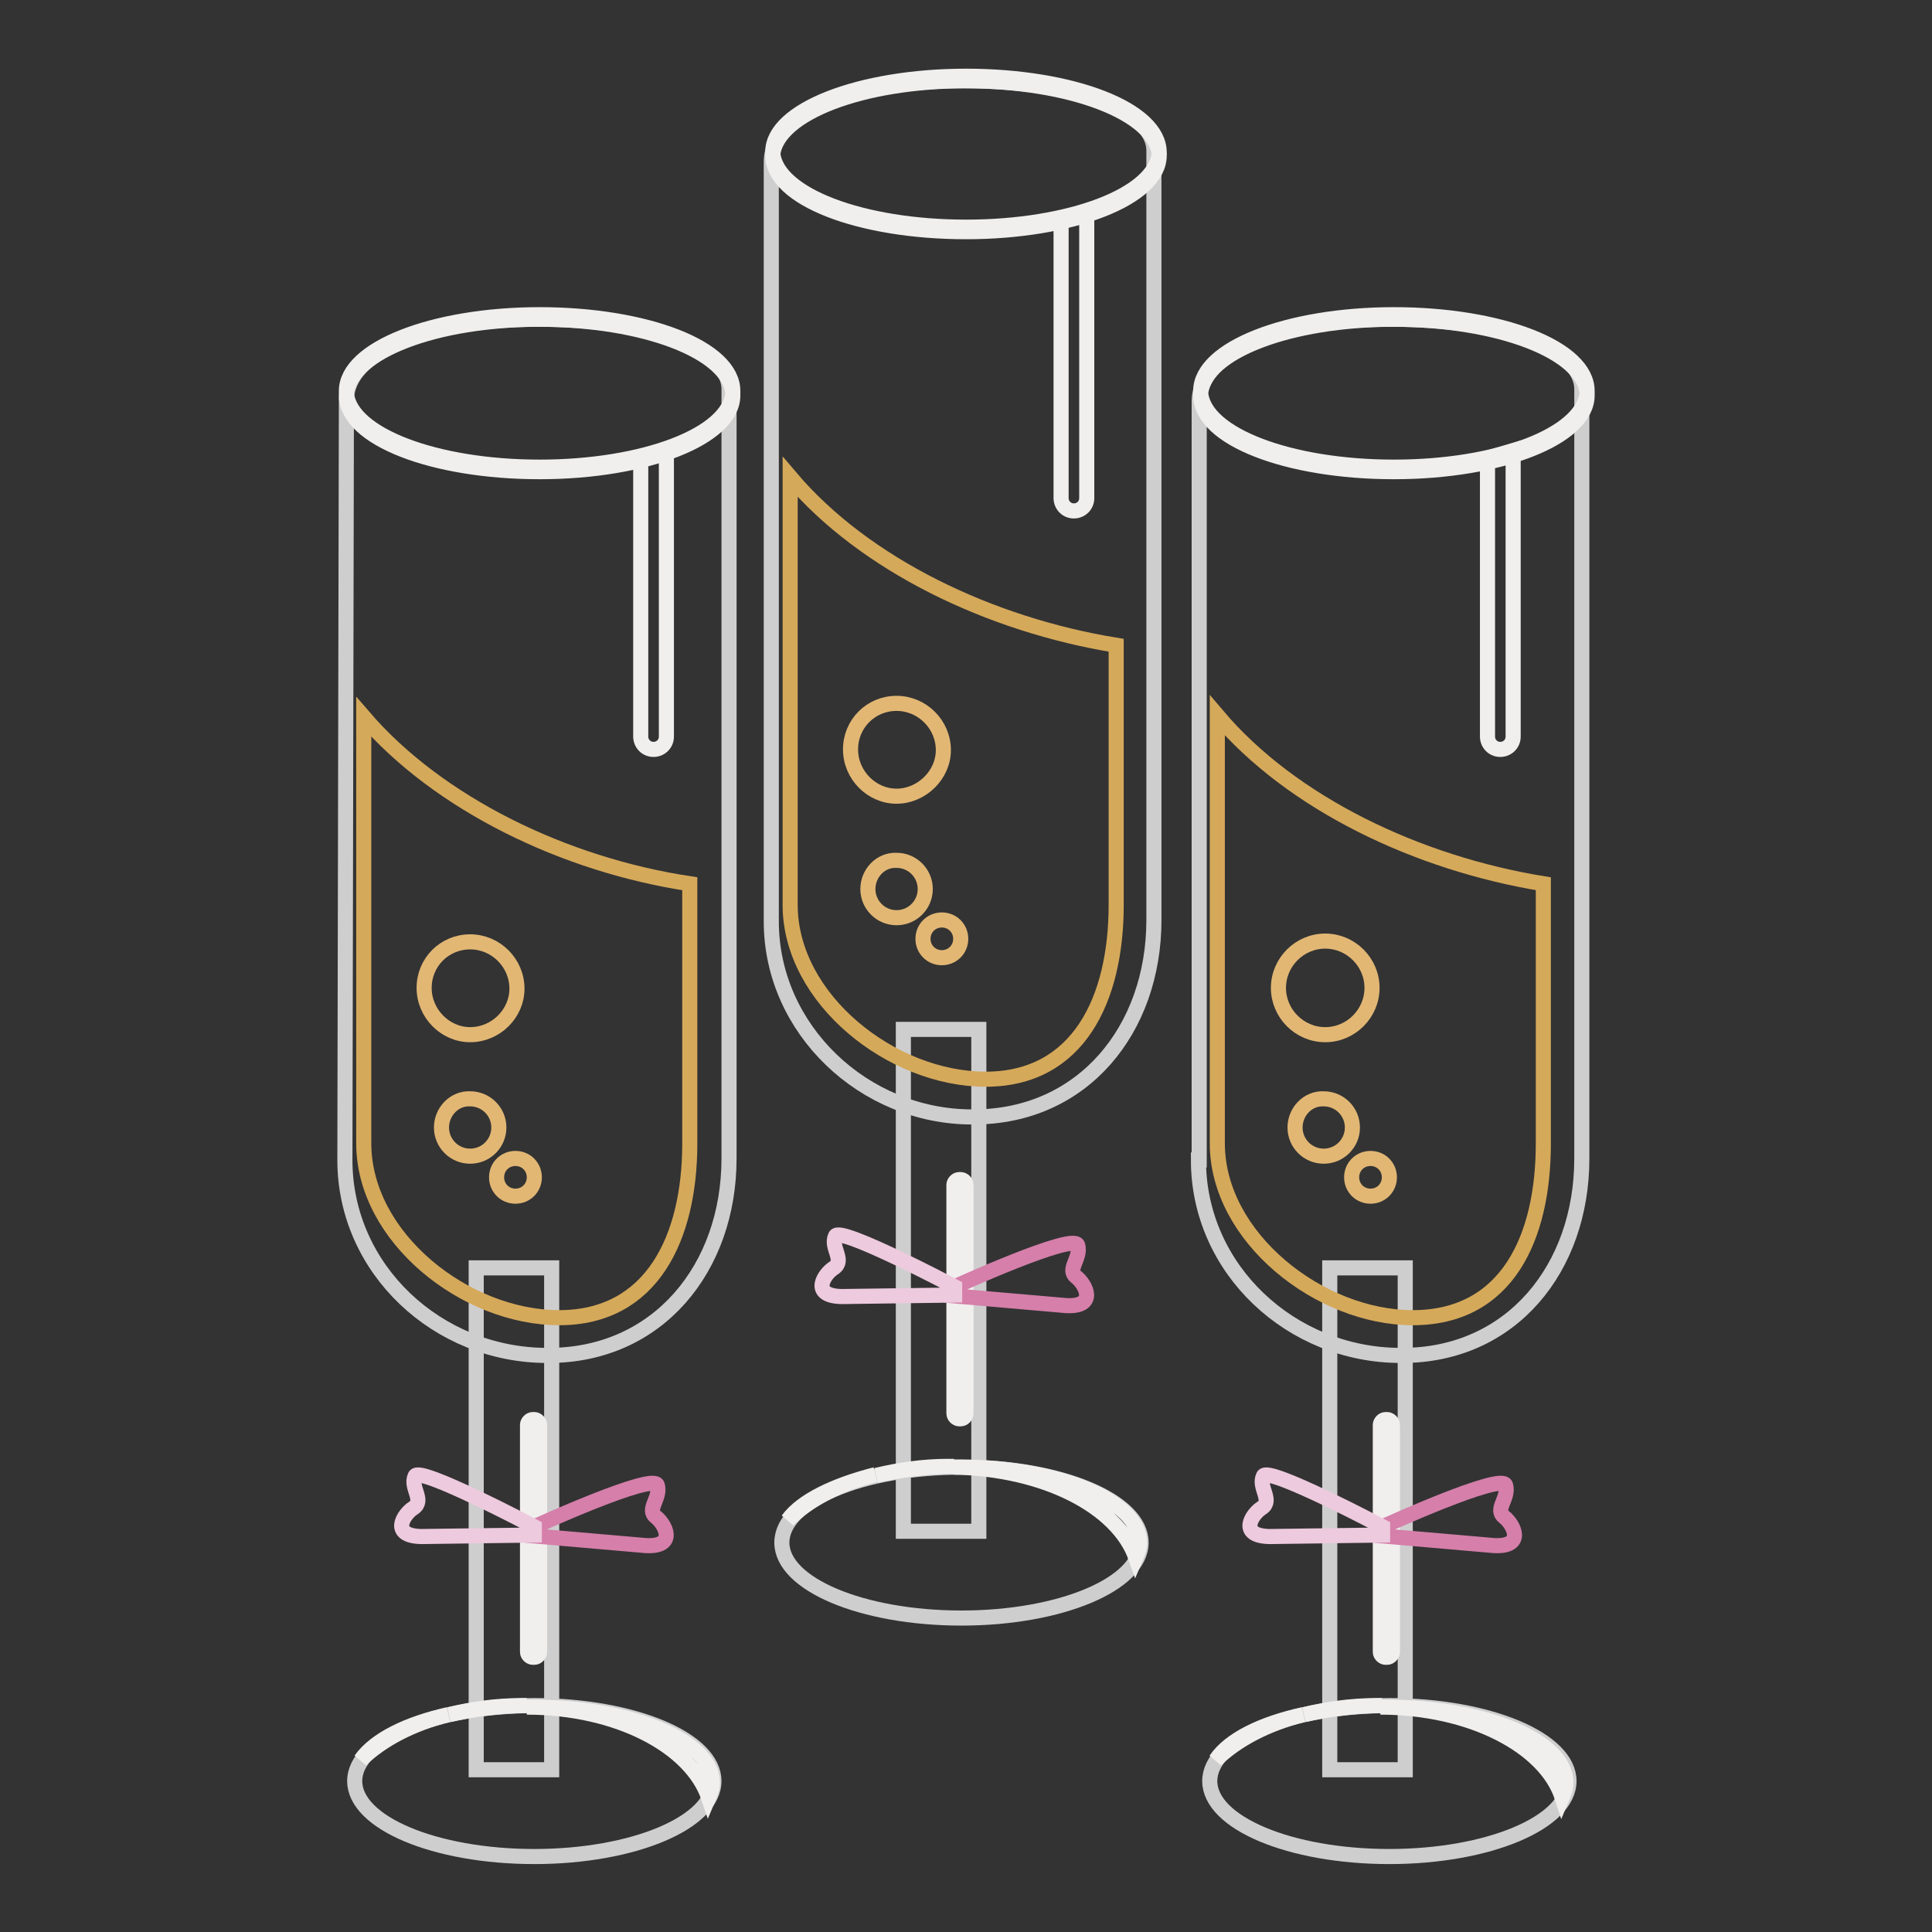 <?xml version="1.0" encoding="utf-8"?>
<!-- Svg Vector Icons : http://www.onlinewebfonts.com/icon -->
<!DOCTYPE svg PUBLIC "-//W3C//DTD SVG 1.1//EN" "http://www.w3.org/Graphics/SVG/1.1/DTD/svg11.dtd">
<svg version="1.1" xmlns="http://www.w3.org/2000/svg" xmlns:xlink="http://www.w3.org/1999/xlink" x="0px" y="0px" viewBox="0 0 256 256" enable-background="new 0 0 256 256" xml:space="preserve">
<rect x="0" y="0" width="256" height="256" fill="#333333" stroke="none"/>
<g> <path stroke-width="2" fill-opacity="0" stroke="#cececf"  d="M63.1,168h10v66.5h-10V168z"/> <path stroke-width="2" fill-opacity="0" stroke="#f0efee"  d="M71.5,218.9c0,0.3-0.3,0.7-0.7,0.7h-0.2c-0.3,0-0.7-0.3-0.7-0.7v-30.1c0-0.3,0.3-0.7,0.7-0.7h0.2 c0.3,0,0.7,0.3,0.7,0.7V218.9z"/> <path stroke-width="2" fill-opacity="0" stroke="#cececf"  d="M47,236c0,5.5,10.6,10,23.8,10c13.1,0,23.8-4.5,23.8-10c0,0,0,0,0,0c0-5.5-10.6-10-23.8-10 C57.7,226,47,230.5,47,236L47,236z"/> <path stroke-width="2" fill-opacity="0" stroke="#f0efee"  d="M47.8,233.2c2.8-2.7,6.8-4.8,11.6-6C54,228.4,49.7,230.5,47.8,233.2z M93.9,238.2c0.3-0.7,0.5-1.3,0.5-2 c0-5.5-10.6-10-23.8-10h-0.8C81.8,226.2,91.6,231.4,93.9,238.2L93.9,238.2z M69.1,226c-3.5,0-6.7,0.5-9.6,1.2 c3.2-0.7,6.5-1.2,10.3-1.2H69.1z"/> <path stroke-width="2" fill-opacity="0" stroke="#d57faa"  d="M70.8,202.3c0,0,15.8-7.2,16.3-5.5c0.5,1.7-1.5,3.2-0.2,4.2c1.3,1,2.8,4-1.3,3.8l-15-1.3L70.8,202.3z"/> <path stroke-width="2" fill-opacity="0" stroke="#edcadd"  d="M70.8,202.3c0,0-15.3-8.1-15.8-6.7c-0.7,1.5,1.3,3.2-0.2,4.2c-1.3,0.8-3.2,3.7,1,3.8l15-0.2V202.3z"/> <path stroke-width="2" fill-opacity="0" stroke="#cececf"  d="M45.7,153.7c0,14.5,12.3,25.9,26.8,25.9h0.2c14.5,0,23.9-11.6,23.9-26.1V51.6c0-5.7-11-9.3-25.4-9.3 s-25.3,4.2-25.3,10.8L45.7,153.7z"/> <path stroke-width="2" fill-opacity="0" stroke="#f0efee"  d="M71.5,42.3c13.8,0,25.1,4.3,25.6,9.8v-0.3c0-5.7-11.5-10.1-25.6-10.1s-25.6,4.5-25.6,10.1v0.3 C46.5,46.6,57.7,42.3,71.5,42.3z M71.5,61.9c-13.8,0-25.1-4.3-25.6-9.8v0.3c0,5.7,11.5,10.1,25.6,10.1s25.6-4.5,25.6-10.1v-0.3 C96.6,57.6,85.3,61.9,71.5,61.9z"/> <path stroke-width="2" fill-opacity="0" stroke="#d5a95a"  d="M48.2,151.5c0,12.5,13.5,23.1,25.9,23.1c12.3,0,17.3-10.6,17.3-23.1v-34.4c-16.6-2.5-33.3-10.6-43.2-22.1 V151.5z"/> <path stroke-width="2" fill-opacity="0" stroke="#e2b774"  d="M56.2,130.9c0,3.4,2.8,6.2,6.1,6.2c3.4,0,6.2-2.8,6.2-6.1c0,0,0,0,0,0c0-3.4-2.8-6.2-6.2-6.2 C58.9,124.8,56.2,127.5,56.2,130.9L56.2,130.9z"/> <path stroke-width="2" fill-opacity="0" stroke="#e2b774"  d="M58.5,149.4c0,2.1,1.7,3.8,3.8,3.8c2.1,0,3.8-1.7,3.8-3.8c0-2.1-1.7-3.8-3.8-3.8 C60.2,145.5,58.5,147.3,58.5,149.4C58.5,149.4,58.5,149.4,58.5,149.4z"/> <path stroke-width="2" fill-opacity="0" stroke="#e2b774"  d="M65.8,156c0,1.4,1.1,2.5,2.5,2.5s2.5-1.1,2.5-2.5c0,0,0,0,0,0c0-1.4-1.1-2.5-2.5-2.5 C66.9,153.5,65.8,154.6,65.8,156C65.8,156,65.8,156,65.8,156z"/> <path stroke-width="2" fill-opacity="0" stroke="#f0efee"  d="M88.3,59.7v37.9c0,1-0.8,1.7-1.7,1.7c-1,0-1.7-0.8-1.7-1.7V60.7L88.3,59.7z"/> <path stroke-width="2" fill-opacity="0" stroke="#cececf"  d="M119.7,136.4h10v66.5h-10V136.4z"/> <path stroke-width="2" fill-opacity="0" stroke="#f0efee"  d="M128,187.3c0,0.3-0.3,0.7-0.7,0.7h-0.2c-0.3,0-0.7-0.3-0.7-0.7V157c0-0.3,0.3-0.7,0.7-0.7h0.2 c0.3,0,0.7,0.3,0.7,0.7V187.3z"/> <path stroke-width="2" fill-opacity="0" stroke="#cececf"  d="M103.6,204.4c0,5.5,10.6,10,23.8,10c13.1,0,23.8-4.5,23.8-10c0,0,0,0,0,0c0-5.5-10.6-10-23.8-10 C114.2,194.4,103.6,198.9,103.6,204.4z"/> <path stroke-width="2" fill-opacity="0" stroke="#f0efee"  d="M104.4,201.4c2.8-2.7,6.8-4.8,11.6-6C110.5,196.8,106.2,198.9,104.4,201.4z M150.5,206.4 c0.3-0.7,0.5-1.3,0.5-2c0-5.5-10.6-10-23.8-10h-0.8C138.3,194.6,148.1,199.6,150.5,206.4L150.5,206.4z M125.7,194.3 c-3.5,0-6.7,0.5-9.6,1.2c3.2-0.7,6.5-1.2,10.3-1.2C126.2,194.4,126,194.3,125.7,194.3z"/> <path stroke-width="2" fill-opacity="0" stroke="#d57faa"  d="M126.5,170.5c0,0,15.8-7.2,16.3-5.5c0.5,1.7-1.5,3.2-0.2,4.2c1.3,1,2.8,4-1.3,3.8l-15-1.3L126.5,170.5z"/> <path stroke-width="2" fill-opacity="0" stroke="#edcadd"  d="M126.5,170.5c0,0-15.3-8.1-15.8-6.7c-0.7,1.5,1.3,3.2-0.2,4.2c-1.3,0.8-3.2,3.7,1,3.8l15-0.2V170.5z"/> <path stroke-width="2" fill-opacity="0" stroke="#cececf"  d="M102.2,122.1c0,14.3,12.3,25.9,26.6,25.9h0.2c14.5,0,23.9-11.6,23.9-26.1V20c0-5.7-11-9.3-25.4-9.3 c-14.5,0-25.3,4.2-25.3,10.8V122.1z"/> <path stroke-width="2" fill-opacity="0" stroke="#f0efee"  d="M128,10.7c13.8,0,25.1,4.3,25.6,9.8v-0.3c0-5.7-11.5-10.1-25.6-10.1c-14.1,0-25.6,4.5-25.6,10v0.3 C103.1,15,114.2,10.7,128,10.7z"/> <path stroke-width="2" fill-opacity="0" stroke="#f0efee"  d="M128,30.1c-13.8,0-25.1-4.3-25.6-9.8v0.3c0,5.7,11.5,10.1,25.6,10.1c14.1,0,25.6-4.5,25.6-10.1v-0.3 C153.1,25.8,141.8,30.1,128,30.1z"/> <path stroke-width="2" fill-opacity="0" stroke="#d5a95a"  d="M104.7,119.9c0,12.5,13.5,23.1,25.9,23.1c12.3,0,17.3-10.6,17.3-23.1V85.5c-16.6-2.7-33.3-10.6-43.2-22.3 V119.9z"/> <path stroke-width="2" fill-opacity="0" stroke="#e2b774"  d="M112.7,99.3c0,3.4,2.8,6.2,6.1,6.2s6.2-2.8,6.2-6.1c0,0,0,0,0,0c0-3.4-2.8-6.2-6.2-6.2 S112.7,95.9,112.7,99.3z"/> <path stroke-width="2" fill-opacity="0" stroke="#e2b774"  d="M115,117.8c0,2.1,1.7,3.8,3.8,3.8c2.1,0,3.8-1.7,3.8-3.8c0,0,0,0,0,0c0-2.1-1.7-3.8-3.8-3.8 C116.7,113.9,115,115.7,115,117.8C115,117.8,115,117.8,115,117.8z"/> <path stroke-width="2" fill-opacity="0" stroke="#e2b774"  d="M122.3,124.4c0,1.4,1.1,2.5,2.5,2.5c1.4,0,2.5-1.1,2.5-2.5c0,0,0,0,0,0c0-1.4-1.1-2.5-2.5-2.5 S122.3,123,122.3,124.4C122.3,124.4,122.3,124.4,122.3,124.4z"/> <path stroke-width="2" fill-opacity="0" stroke="#f0efee"  d="M144,28.1V66c0,1-0.8,1.7-1.7,1.7c-1,0-1.7-0.8-1.7-1.7V29.1L144,28.1z"/> <path stroke-width="2" fill-opacity="0" stroke="#cececf"  d="M176.2,168h10v66.5h-10V168z"/> <path stroke-width="2" fill-opacity="0" stroke="#f0efee"  d="M184.5,218.9c0,0.3-0.3,0.7-0.7,0.7h-0.2c-0.3,0-0.7-0.3-0.7-0.7v-30.1c0-0.3,0.3-0.7,0.7-0.7h0.2 c0.3,0,0.7,0.3,0.7,0.7V218.9z"/> <path stroke-width="2" fill-opacity="0" stroke="#cececf"  d="M160.3,236c0,5.5,10.6,10,23.8,10c13.1,0,23.8-4.5,23.8-10s-10.6-10-23.8-10 C170.9,226,160.3,230.5,160.3,236L160.3,236z"/> <path stroke-width="2" fill-opacity="0" stroke="#f0efee"  d="M161.1,233.2c2.8-2.7,6.8-4.8,11.6-6C167.2,228.4,162.9,230.5,161.1,233.2z M207,238.2 c0.3-0.7,0.5-1.3,0.5-2c0-5.5-10.6-10-23.8-10h-0.8C194.9,226.2,204.8,231.4,207,238.2L207,238.2z M182.4,226 c-3.5,0-6.7,0.5-9.6,1.2c3.2-0.7,6.5-1.2,10.3-1.2H182.4L182.4,226z"/> <path stroke-width="2" fill-opacity="0" stroke="#d57faa"  d="M183.2,202.3c0,0,15.8-7.2,16.3-5.5c0.5,1.7-1.5,3.2-0.2,4.2c1.3,1,2.8,4-1.3,3.8l-15-1.3L183.2,202.3z"/> <path stroke-width="2" fill-opacity="0" stroke="#edcadd"  d="M183.2,202.3c0,0-15.3-8.1-15.8-6.7c-0.7,1.5,1.3,3.2-0.2,4.2c-1.3,0.8-3.2,3.7,1,3.8l15-0.2V202.3 L183.2,202.3z"/> <path stroke-width="2" fill-opacity="0" stroke="#cececf"  d="M158.8,153.7c0,14.5,12.3,25.9,26.8,25.9h0.2c14.5,0,23.8-11.6,23.8-26.1V51.6c0-5.7-11-9.3-25.4-9.3 s-25.1,4.2-25.3,10.8V153.7z"/> <path stroke-width="2" fill-opacity="0" stroke="#f0efee"  d="M184.7,42.3c13.8,0,25.1,4.3,25.6,9.8v-0.3c0-5.7-11.5-10.1-25.6-10.1c-14.1,0-25.6,4.5-25.6,10.1v0.3 C159.6,46.6,170.9,42.3,184.7,42.3z M184.7,61.9c-13.8,0-25.1-4.3-25.6-9.8v0.3c0,5.7,11.5,10.1,25.6,10.1 c14.1,0,25.6-4.5,25.6-10.1v-0.3C209.7,57.6,198.5,61.9,184.7,61.9z"/> <path stroke-width="2" fill-opacity="0" stroke="#d5a95a"  d="M161.3,151.5c0,12.5,13.6,23.1,25.9,23.1c12.5,0,17.3-10.6,17.3-23.1v-34.4c-16.6-2.7-33.3-10.6-43.2-22.3 V151.5z"/> <path stroke-width="2" fill-opacity="0" stroke="#e2b774"  d="M169.4,130.9c0,3.4,2.8,6.2,6.2,6.2s6.2-2.8,6.2-6.2c0-3.4-2.8-6.2-6.2-6.2S169.4,127.5,169.4,130.9z"/> <path stroke-width="2" fill-opacity="0" stroke="#e2b774"  d="M171.6,149.4c0,2.1,1.7,3.8,3.8,3.8c2.1,0,3.8-1.7,3.8-3.8c0,0,0,0,0,0c0-2.1-1.7-3.8-3.8-3.8 C173.3,145.5,171.6,147.3,171.6,149.4C171.6,149.4,171.6,149.4,171.6,149.4z"/> <path stroke-width="2" fill-opacity="0" stroke="#e2b774"  d="M179.1,156c0,1.4,1.1,2.5,2.5,2.5c1.4,0,2.5-1.1,2.5-2.5c0-1.4-1.1-2.5-2.5-2.5 C180.2,153.5,179.1,154.6,179.1,156z"/> <path stroke-width="2" fill-opacity="0" stroke="#f0efee"  d="M200.5,59.7v37.9c0,1-0.8,1.7-1.7,1.7c-1,0-1.7-0.8-1.7-1.7V60.7L200.5,59.7z"/></g>
</svg>